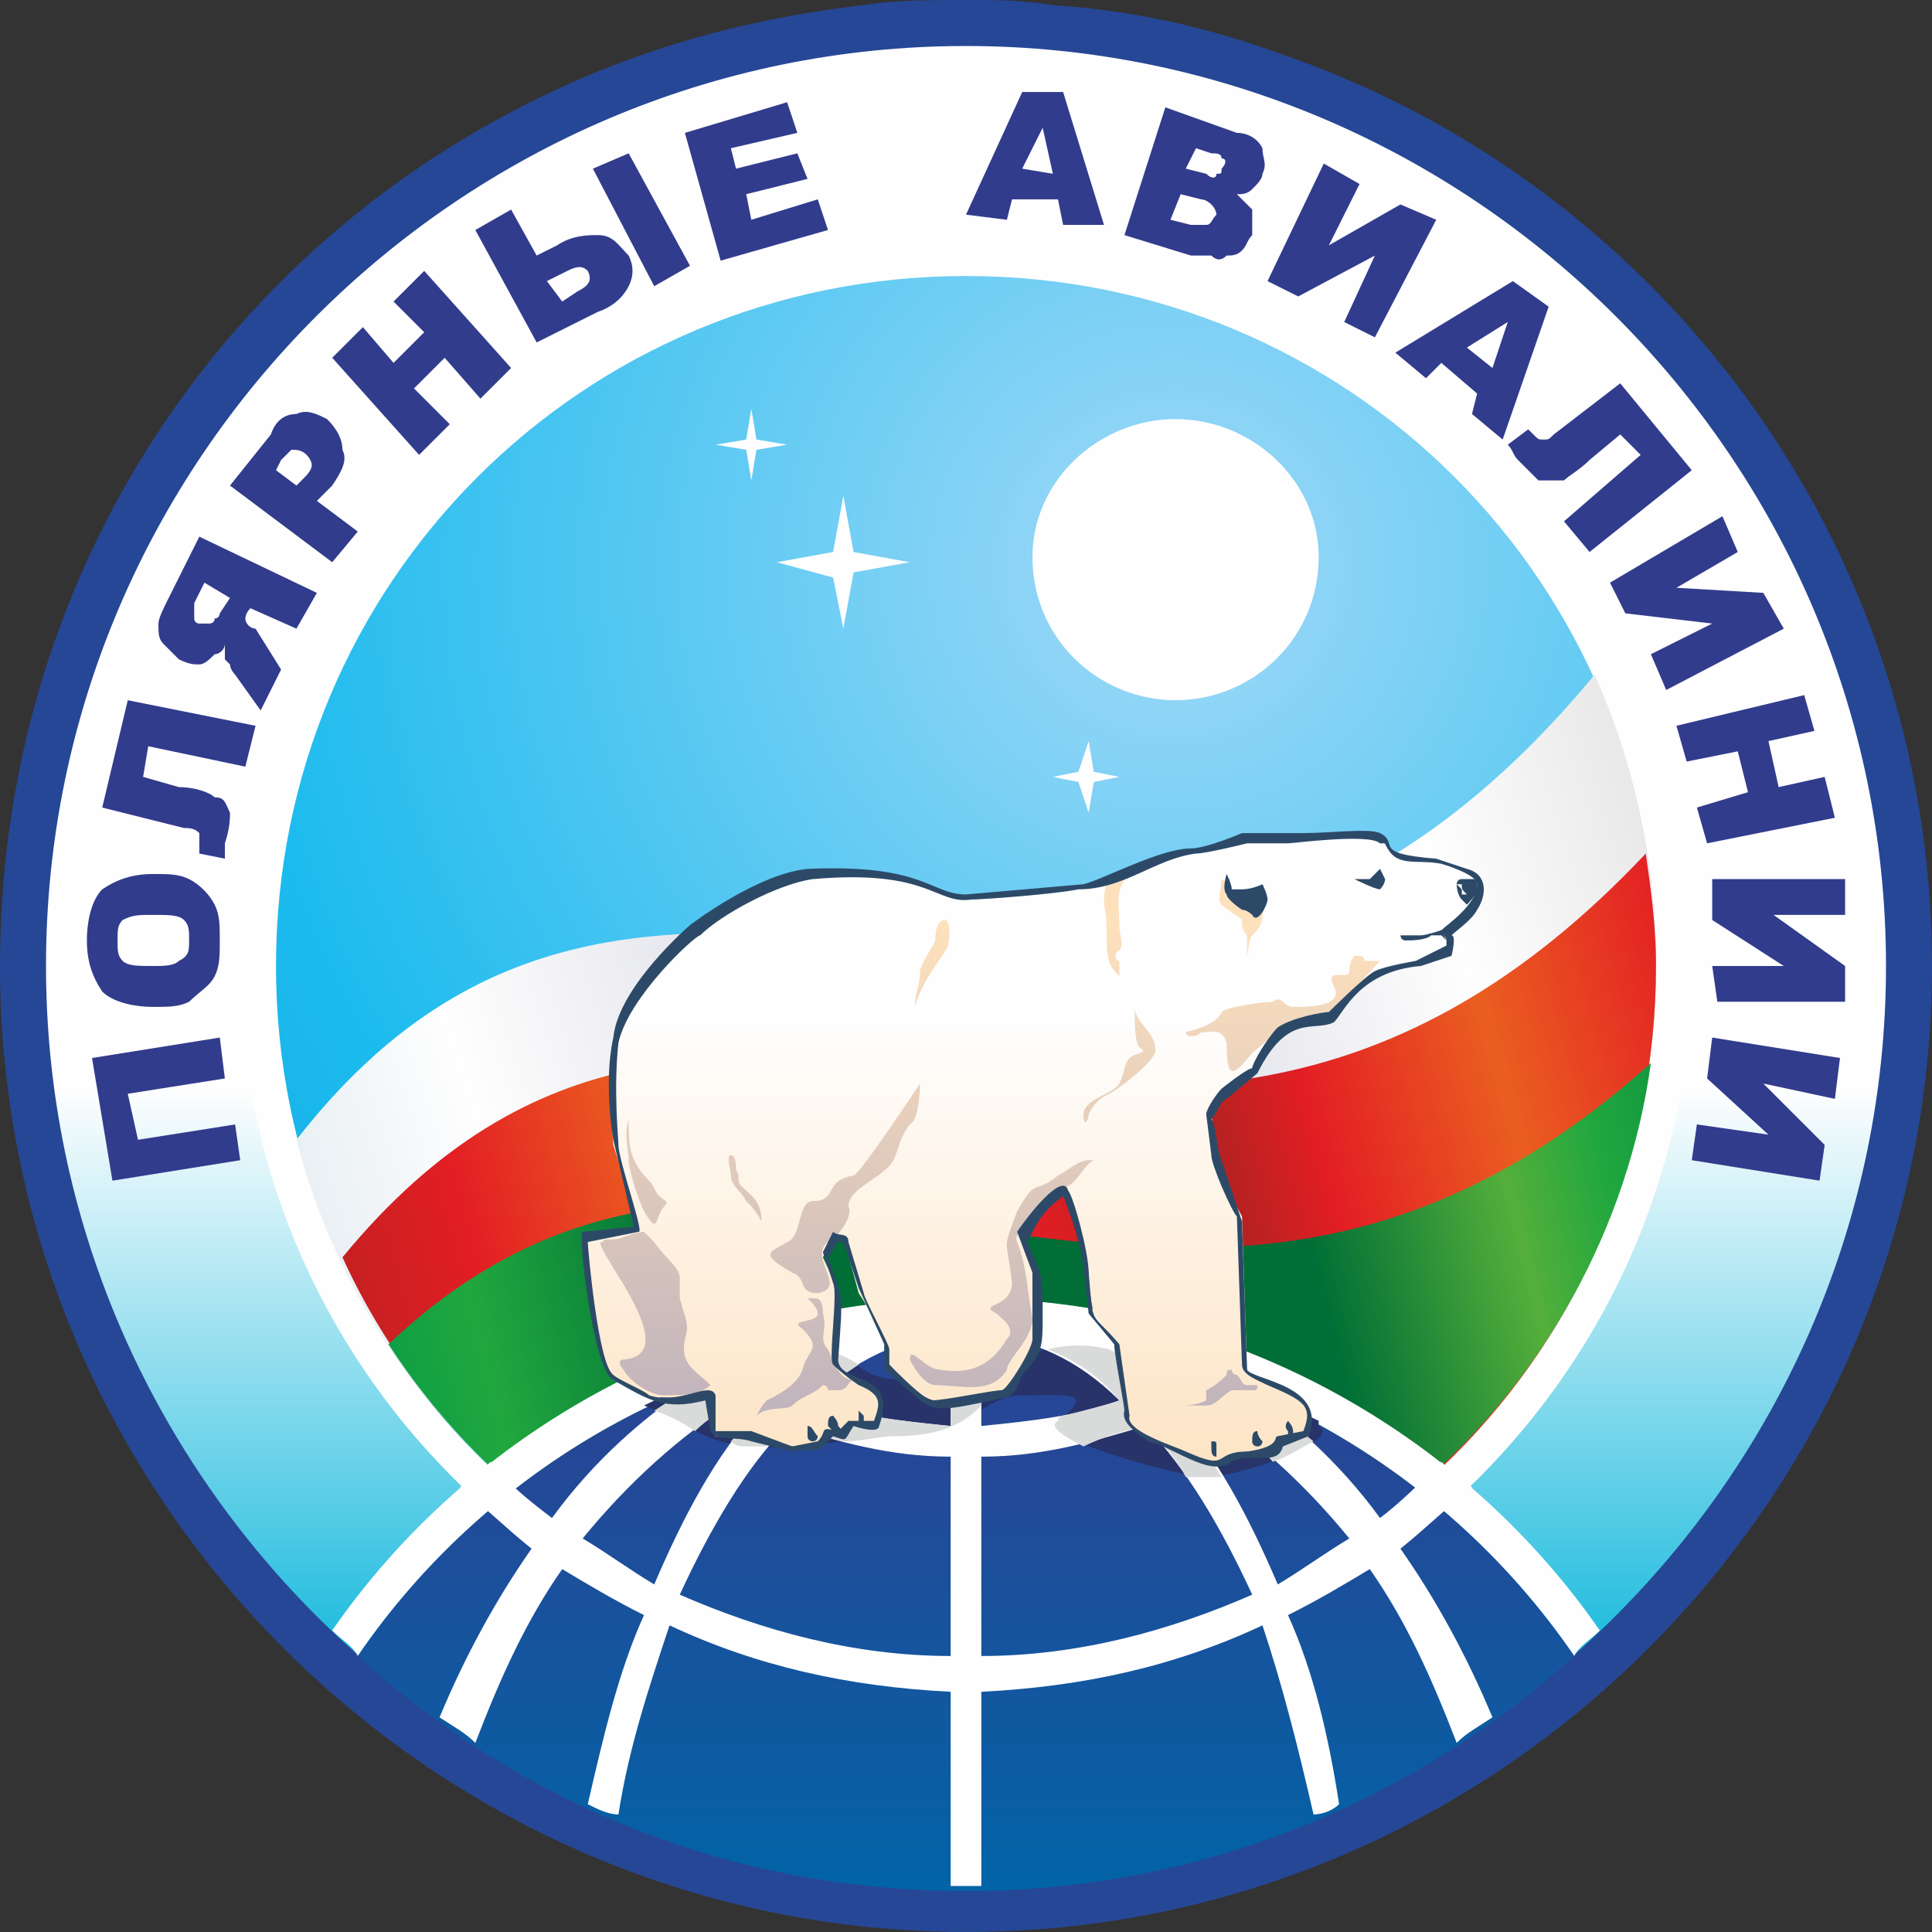 <?xml version="1.0" encoding="UTF-8"?>
<!DOCTYPE svg PUBLIC "-//W3C//DTD SVG 1.1//EN" "http://www.w3.org/Graphics/SVG/1.1/DTD/svg11.dtd">
<!-- Creator: CorelDRAW X8 -->
<svg xmlns="http://www.w3.org/2000/svg" xml:space="preserve" width="378" height="378" version="1.1" style="shape-rendering:geometricPrecision; text-rendering:geometricPrecision; image-rendering:optimizeQuality; fill-rule:evenodd; clip-rule:evenodd"
viewBox="0 0 378 378"
 xmlns:xlink="http://www.w3.org/1999/xlink">
 <rect x="0" y="0" width="378" height="378" fill="#333333" stroke="none"/>
 <defs>
  <style type="text/css">
   <![CDATA[
    .fil2 {fill:#FEFEFE}
    .fil9 {fill:#D9DADA}
    .fil0 {fill:#264796}
    .fil13 {fill:#2C4A68}
    .fil8 {fill:#273369}
    .fil12 {fill:#2C4A68;fill-rule:nonzero}
    .fil14 {fill:#323C8D;fill-rule:nonzero}
    .fil7 {fill:url(#id0)}
    .fil11 {fill:url(#id1)}
    .fil10 {fill:url(#id2)}
    .fil5 {fill:url(#id3)}
    .fil1 {fill:url(#id4)}
    .fil4 {fill:url(#id5)}
    .fil6 {fill:url(#id6)}
    .fil3 {fill:url(#id7)}
   ]]>
  </style>
  <linearGradient id="id0" gradientUnits="userSpaceOnUse" x1="188.974" y1="282.396" x2="188.974" y2="374.454">
   <stop offset="0" style="stop-opacity:1; stop-color:#264796"/>
   <stop offset="1" style="stop-opacity:1; stop-color:#0065A8"/>
  </linearGradient>
  <linearGradient id="id1" gradientUnits="userSpaceOnUse" x1="193.78" y1="181.916" x2="193.78" y2="324.25">
   <stop offset="0" style="stop-opacity:1; stop-color:#FDE0BC"/>
   <stop offset="1" style="stop-opacity:1; stop-color:#A29DBC"/>
  </linearGradient>
  <linearGradient id="id2" gradientUnits="userSpaceOnUse" x1="201.798" y1="299.282" x2="201.798" y2="199.728">
   <stop offset="0" style="stop-opacity:1; stop-color:#FDE0BC"/>
   <stop offset="1" style="stop-opacity:1; stop-color:#FEFEFE"/>
  </linearGradient>
  <linearGradient id="id3" gradientUnits="userSpaceOnUse" x1="335.056" y1="206.504" x2="55.62" y2="284.528">
   <stop offset="0" style="stop-opacity:1; stop-color:#E31E24"/>
   <stop offset="0.141" style="stop-opacity:1; stop-color:#EA5E20"/>
   <stop offset="0.271" style="stop-opacity:1; stop-color:#E31E24"/>
   <stop offset="0.349" style="stop-opacity:1; stop-color:#AE2220"/>
   <stop offset="0.478" style="stop-opacity:1; stop-color:#E31E24"/>
   <stop offset="0.71" style="stop-opacity:1; stop-color:#EA5E20"/>
   <stop offset="0.839" style="stop-opacity:1; stop-color:#E31E24"/>
   <stop offset="1" style="stop-opacity:1; stop-color:#AE2220"/>
  </linearGradient>
  <linearGradient id="id4" gradientUnits="userSpaceOnUse" x1="188.974" y1="326.428" x2="188.974" y2="213.166">
   <stop offset="0" style="stop-opacity:1; stop-color:#16B9DD"/>
   <stop offset="1" style="stop-opacity:1; stop-color:#FEFEFE"/>
  </linearGradient>
  <linearGradient id="id5" gradientUnits="userSpaceOnUse" x1="339.482" y1="180.122" x2="42.792" y2="276.396">
   <stop offset="0" style="stop-opacity:1; stop-color:#E3E3E3"/>
   <stop offset="0.169" style="stop-opacity:1; stop-color:#FEFEFE"/>
   <stop offset="0.478" style="stop-opacity:1; stop-color:#CFD1DC"/>
   <stop offset="0.788" style="stop-opacity:1; stop-color:#FEFEFE"/>
   <stop offset="1" style="stop-opacity:1; stop-color:#D8E4EB"/>
  </linearGradient>
  <linearGradient id="id6" gradientUnits="userSpaceOnUse" x1="349.842" y1="228.63" x2="70.274" y2="297.828">
   <stop offset="0" style="stop-opacity:1; stop-color:#00843E"/>
   <stop offset="0.122" style="stop-opacity:1; stop-color:#21A73F"/>
   <stop offset="0.188" style="stop-opacity:1; stop-color:#54AF3A"/>
   <stop offset="0.329" style="stop-opacity:1; stop-color:#006E36"/>
   <stop offset="0.561" style="stop-opacity:1; stop-color:#006E36"/>
   <stop offset="0.729" style="stop-opacity:1; stop-color:#006E36"/>
   <stop offset="0.89" style="stop-opacity:1; stop-color:#21A73F"/>
   <stop offset="1" style="stop-opacity:1; stop-color:#009846"/>
  </linearGradient>
  <radialGradient id="id7" gradientUnits="userSpaceOnUse" gradientTransform="matrix(-1.405 0.072 -0.072 -1.405 560 250)" cx="229.492" cy="110.642" r="295.134" fx="229.492" fy="110.642">
   <stop offset="0" style="stop-opacity:1; stop-color:#A2D9F7"/>
   <stop offset="0.439" style="stop-opacity:1; stop-color:#1CBBEE"/>
   <stop offset="1" style="stop-opacity:1; stop-color:#0082C9"/>
  </radialGradient>
 </defs>
 <g id="Layer_x0020_1">
  <path class="fil0" d="M189 0c6,0 11,0 17,1 15,1 29,4 43,9 75,25 129,96 129,179 0,104 -85,189 -189,189 -104,0 -189,-85 -189,-189 0,-72 39,-134 98,-166 22,-12 45,-19 71,-22 6,-1 13,-1 20,-1z"/>
  <path class="fil1" d="M9 189c0,99 81,180 180,180 99,0 180,-81 180,-180l0 0c0,-99 -81,-180 -180,-180l0 0c-99,0 -180,81 -180,180l0 0z"/>
  <path class="fil2" d="M189 47c-78,0 -142,64 -142,142 0,78 64,142 142,142 78,0 142,-64 142,-142 0,-78 -64,-142 -142,-142zm0 7c-75,0 -135,60 -135,135 0,75 60,135 135,135 75,0 135,-60 135,-135 0,-75 -60,-135 -135,-135z"/>
  <path class="fil3" d="M54 189c0,75 60,135 135,135 75,0 135,-60 135,-135l0 0 0 0c0,-75 -60,-135 -135,-135l0 0c-75,0 -135,60 -135,135z"/>
  <path class="fil4" d="M173 184c-41,-3 -80,-6 -115,39l0 0c15,58 68,101 131,101 75,0 135,-60 135,-135 0,-20 -4,-39 -12,-57l0 0c-48,58 -95,55 -139,52l0 0z"/>
  <path class="fil5" d="M184 210c-41,-5 -80,-9 -117,36l0 0c21,46 68,78 122,78l0 0c75,0 135,-60 135,-135l0 0c0,-8 -1,-15 -2,-22l0 0c-49,52 -95,48 -138,43l0 0z"/>
  <path class="fil6" d="M188 240c-38,-6 -75,-12 -112,23l0 0c24,37 66,61 113,61 68,0 125,-51 134,-116l0 0c-49,44 -93,38 -135,32l0 0z"/>
  <path class="fil2" d="M230 82c-15,0 -28,12 -28,27 0,16 13,28 28,28 15,0 28,-12 28,-28 0,-15 -13,-27 -28,-27z"/>
  <path class="fil2" d="M65 319c2,2 4,3 5,5 26,-38 70,-63 119,-63 49,0 93,25 119,63l0 0 0 0c1,-2 3,-3 5,-5 -27,-39 -73,-65 -124,-65 -51,0 -97,26 -124,65zm5 5c14,12 14,12 0,0z"/>
  <path class="fil7" d="M70 324c32,29 73,46 119,46 45,0 87,-17 119,-46l0 0c-26,-38 -70,-63 -119,-63l0 0c-49,0 -93,25 -119,63l0 0z"/>
  <path class="fil8" d="M258 278c-8,-4 -16,-8 -25,-10 -6,-1 -12,-2 -16,-4 -13,-4 -38,11 -48,4 -3,-2 -6,-4 -10,-4 -12,2 -23,6 -33,11 8,3 11,7 20,8 10,1 22,-2 29,-2 15,0 17,-8 25,-8 8,0 15,-1 7,5 -5,3 24,11 29,11 6,0 27,-7 22,-10 0,0 0,-1 0,-1z"/>
  <path class="fil2" d="M288 291c-2,-2 -4,-3 -6,-5 -4,4 -8,8 -12,11 -8,-11 -18,-20 -29,-27 2,-1 4,-3 6,-4 -2,-1 -4,-2 -7,-3 -2,1 -3,2 -5,3 -13,-7 -27,-12 -43,-12l0 0c-1,0 -2,0 -3,0l0 0 0 0 0 0 0 0 0 0 0 0c-1,0 -2,0 -3,0l0 0c-16,0 -30,5 -43,12 -2,-1 -3,-2 -5,-3 -3,1 -5,2 -7,3 2,1 4,3 6,4 -11,7 -21,16 -29,27 -4,-3 -9,-7 -12,-11 -2,2 -4,3 -6,5 5,4 9,8 14,12 -7,10 -13,21 -18,33 3,2 5,3 7,5 5,-13 10,-24 17,-34 5,3 10,6 16,9 -5,11 -8,24 -11,37 2,1 4,2 6,2 2,-13 6,-25 10,-37 17,8 35,12 55,13l0 38c1,0 2,0 3,0 1,0 2,0 3,0l0 -38c20,-1 38,-5 55,-13 4,12 7,24 10,37 2,0 4,-1 5,-2 -2,-13 -5,-26 -10,-37 6,-3 11,-6 16,-9 7,10 12,21 17,34 2,-2 4,-3 7,-5 -5,-12 -11,-23 -18,-33 5,-4 9,-8 14,-12zm-61 -21c0,0 -1,1 -1,1 -2,-1 -3,-2 -4,-4 2,1 4,2 5,3zm-8 4c-8,3 -17,4 -27,5l0 -18c10,1 19,5 27,13zm-33 5c-10,-1 -19,-2 -27,-5 8,-8 17,-12 27,-13l0 18zm-34 -8c0,0 -1,-1 -1,-1 1,-1 3,-2 5,-3 -1,2 -2,3 -4,4zm-8 3c1,1 2,1 4,2 -8,9 -14,20 -20,34 -5,-3 -9,-6 -14,-9 9,-11 19,-20 30,-27zm10 5c10,3 20,6 32,6l0 39c-19,0 -37,-5 -53,-12 6,-13 13,-25 21,-33zm38 6c12,0 22,-3 32,-6 8,8 15,20 21,33 -16,7 -34,12 -53,12l0 -39zm38 -9c1,-1 3,-1 4,-2 11,7 21,16 30,27 -5,3 -9,6 -14,9 -6,-14 -12,-25 -20,-34z"/>
  <path class="fil9" d="M257 282c-5,-4 -10,-8 -14,-11 -4,-1 -7,-2 -10,-4 -6,0 -12,-1 -16,-3 -4,-1 -8,-1 -12,0 5,2 10,5 14,10 -3,1 -7,2 -11,3 0,0 -1,0 -1,1 -2,1 1,3 5,5 4,-2 8,-3 12,-4 3,3 6,6 8,10 2,0 3,0 4,0 1,0 2,0 3,0 -3,-5 -6,-9 -9,-13 1,-1 3,-1 4,-2 6,3 11,7 15,12 3,-1 6,-3 8,-4zm-122 -11c-2,2 -4,3 -7,5 3,1 5,2 8,4 2,-2 5,-4 8,-6 1,1 2,1 4,2 -2,2 -3,4 -5,6 1,1 2,1 3,1 1,0 3,0 4,0 1,-1 2,-3 4,-4 4,1 7,2 11,3 4,0 7,-1 10,-1 10,0 14,-3 17,-6l0 -8c-2,1 -4,1 -6,2l0 10c-10,-1 -19,-2 -27,-5 3,-3 6,-5 9,-7 -3,-2 -6,-3 -9,-3 -8,1 -16,4 -24,7zm92 -1c0,0 -1,1 -1,1 -2,-1 -3,-2 -4,-4 2,1 4,2 5,3zm-75 1c0,0 -1,-1 -1,-1 1,-1 3,-2 5,-3 -1,2 -2,3 -4,4z"/>
  <polygon class="fil2" points="165,97 163,108 152,110 163,113 165,123 167,112 178,110 167,108 "/>
  <polygon class="fil2" points="213,145 211,151 206,152 211,153 213,159 214,153 219,152 214,151 "/>
  <polygon class="fil2" points="147,80 146,86 140,87 146,88 147,94 148,88 154,87 148,86 "/>
  <path class="fil10" d="M258 164c-4,0 -6,0 -7,0l0 0c-1,0 -7,0 -7,0l0 0c0,0 -8,2 -11,3l0 0c-6,0 -16,6 -20,6l0 0c-1,1 -21,2 -23,3l0 0c-3,0 -13,-5 -16,-5l0 0c-3,0 -11,0 -15,0l0 0c-8,1 -18,7 -23,11l0 0c0,0 -14,12 -16,21l0 0c-1,10 0,21 0,21l0 0 5 16 -11 2c0,3 3,24 6,28l0 0c0,0 6,3 7,3l0 0c3,1 10,0 12,0l0 0 1 8 7 0 8 2 5 0 3 -3 2 1 1 -2 5 0c2,-4 3,-6 -4,-9l0 0c-2,-1 -3,-3 -3,-3l0 0c0,0 0,-14 -1,-16l0 0c0,-1 -2,-5 -2,-5l0 0 2 -4 2 0 3 11c0,0 6,9 5,10l0 0c0,1 1,4 1,4l0 0c0,0 6,7 9,7l0 0c2,1 12,-1 13,-2l0 0c2,0 6,-7 7,-9l0 0c1,-3 0,-13 0,-14l0 0c0,-1 -3,-7 -3,-7l0 0c3,-4 4,-6 9,-9l0 0c0,0 3,12 4,16l0 0c0,4 1,8 1,8l0 0 5 7c0,0 2,11 1,13l0 0c0,2 5,5 5,5l0 0c0,0 5,1 8,3l0 0c8,3 5,0 11,-1l0 0c1,0 4,0 5,0l0 0c3,-3 -2,-2 7,-3l0 0c0,0 1,-4 0,-6l0 0c-4,-4 -12,-5 -12,-7l0 0 -1 -30c0,0 -5,-9 -5,-11l0 0c0,-2 -1,-9 -1,-9l0 0c0,0 2,-4 2,-4l0 0c1,-1 7,-4 7,-4l0 0c0,0 3,-7 5,-8l0 0c3,-2 9,-3 9,-3l0 0c0,0 7,-8 10,-8l0 0c2,-1 8,-2 8,-2l0 0 6 -3 0 -3 -2 0c0,0 5,-4 6,-6l0 0c2,-3 2,-5 -1,-6l0 0c-2,-1 -5,-3 -5,-3l0 0c0,0 -8,-1 -9,-1l0 0c-1,0 -2,-2 -3,-3l0 0c0,0 -2,-1 -4,-1l0 0c-3,0 -6,1 -8,1l0 0z"/>
  <path class="fil11" d="M217 172c-1,2 -1,3 -1,5l0 0c1,4 0,8 1,11l0 0c0,1 2,3 2,3l0 0c0,-1 0,-2 0,-3l0 0c-1,0 -1,-2 0,-2l0 0c1,-1 0,-3 0,-5l0 0c0,-4 -1,-7 2,-10l0 0c0,0 -1,0 -1,0l0 0c-1,0 -3,1 -3,1zm22 5c1,1 3,2 4,3l0 0c0,1 0,2 1,3l0 0c0,0 0,1 0,2l0 0c0,0 0,1 0,1l0 0c0,4 0,-2 1,-3l0 0c1,-1 2,-2 2,-4l0 0c1,-3 0,-3 -3,-4l0 0c-1,0 -2,0 -3,-1l0 0c0,-1 -2,-2 -2,-2l0 0c0,2 -1,4 0,5zm-54 3c-2,0 -2,3 -2,4l0 0c-1,2 -3,5 -3,6l0 0c0,3 -1,4 -1,7l0 0c1,-4 4,-8 6,-11l0 0c1,-1 1,-6 0,-6l0 0c0,0 0,0 0,0zm79 10c0,2 -5,-1 -3,3l0 0c2,4 -5,4 -8,4l0 0c0,0 -1,0 -2,-1l0 0c0,0 -1,-1 -2,0l0 0c-2,0 -9,1 -10,2l0 0c-1,3 -8,4 -7,4l0 0c0,1 2,1 3,0l0 0c2,0 4,-1 5,2l0 0c0,7 1,7 5,2l0 0c5,-4 7,-7 15,-8l0 0c1,0 10,-10 10,-10l0 0c-1,0 -2,0 -3,0l0 0c0,-1 -1,-1 -2,-1l0 0c0,0 -1,1 -1,3zm-42 7c0,3 0,7 1,8l0 0c2,1 -1,1 -2,2l0 0c-1,1 -1,3 -2,5l0 0c-1,2 -7,3 -7,6l0 0c0,3 1,1 1,0l0 0c1,-2 2,-3 4,-4l0 0c2,-1 10,-7 9,-9l0 0c0,-3 -4,-5 -4,-8l0 0c0,0 0,-1 0,-1l0 0c0,0 0,1 0,1zm-42 15c-2,3 -12,18 -13,18l0 0c-6,1 -3,5 -8,5l0 0c-3,0 -2,7 -5,8l0 0c-3,2 -6,2 1,6l0 0c3,1 1,4 5,4l0 0c6,-1 -2,-7 2,-10l0 0c2,-1 5,-5 4,-7l0 0c0,-3 5,-5 7,-7l0 0c3,-2 2,-5 5,-9l0 0c2,-1 2,-8 2,-8l0 0c0,0 0,0 0,0zm-57 15c0,2 2,8 3,10l0 0c3,5 2,1 4,-1l0 0c1,-1 0,-1 -1,-2l0 0c-1,-1 -1,-2 -2,-3l0 0c-4,-4 -4,-7 -4,-12l0 0c-1,3 0,6 0,8zm20 3c0,2 2,3 3,5l0 0c1,1 2,2 3,4l0 0c0,-4 -2,-5 -4,-7l0 0c-1,-1 0,-2 -1,-3l0 0c0,-1 0,-3 -1,-3l0 0c0,0 0,0 0,0l0 0c-1,0 0,3 0,4zm64 0c-5,4 -4,0 -8,7l0 0c-3,8 -2,5 -1,14l0 0c0,5 -7,4 -3,6l0 0c1,1 4,3 2,5l0 0c-3,5 -7,7 -13,6l0 0c-3,0 -6,-5 -6,-2l0 0c1,2 3,5 5,5l0 0c5,0 11,2 14,-3l0 0c0,-2 5,-6 5,-10l0 0c-1,-5 -1,-10 -3,-15l0 0c-1,-2 3,-3 4,-5l0 0c1,-2 5,-5 6,-6l0 0c2,-1 3,-4 5,-5l0 0c-1,0 -1,0 -1,0l0 0c-2,0 -4,2 -6,3zm-81 11c0,0 -1,0 -4,1l0 0c-2,1 -4,0 -4,1l0 0c-4,-1 17,22 4,23l0 0c-1,0 -1,1 0,2l0 0c1,2 5,5 8,5l0 0c3,0 7,0 9,-2l0 0c-3,-3 -6,-4 -5,-9l0 0c1,-3 0,-4 -1,-8l0 0 0 -4c0,-2 -3,-4 -5,-7l0 0c-1,-1 -2,-2 -2,-2l0 0c0,0 0,0 0,0zm32 13c1,1 2,2 2,3l0 0c0,2 -6,1 -3,3l0 0c4,4 1,4 0,8l0 0c-1,3 -5,5 -7,6l0 0c-1,1 -2,3 -2,3l0 0c2,-2 6,-1 7,-2l0 0c2,-2 4,-2 6,-4l0 0c0,0 1,0 1,1l0 0c1,0 1,0 2,0l0 0c2,0 2,-2 3,-2l0 0c-3,0 -4,-4 -5,-6l0 0c-2,-2 0,-4 -1,-7l0 0c0,-3 -1,-3 -2,-3l0 0c-1,0 -1,0 -1,0zm82 15c-1,1 -2,2 -4,3l0 0c0,0 0,1 0,2l0 0c-2,1 -4,1 -5,1l0 0c-1,0 1,0 2,0l0 0c1,0 1,0 2,0l0 0c0,0 1,0 1,0l0 0c2,0 3,-2 5,-3l0 0c0,0 3,0 4,0l0 0c1,0 1,0 1,-1l0 0c0,0 -2,0 -2,0l0 0c-1,0 -1,-1 -2,-2l0 0c-1,0 -1,-1 -1,-1l0 0c-1,0 -1,0 -1,1l0 0z"/>
  <path class="fil12" d="M282 182c1,-1 7,-5 7,-9 0,-2 -7,-4 -7,-4 -5,-1 -9,1 -11,-4 0,0 -1,0 -1,0 -2,-2 -17,0 -18,0 -1,0 -7,0 -8,0 0,0 -8,2 -10,2 -8,1 -14,7 -23,7 -5,1 -19,2 -21,2 -7,1 -8,-6 -31,-4 -7,1 -18,7 -22,11 -1,0 -14,12 -16,21 -1,9 0,19 0,20 0,3 5,17 4,17l-10 2c0,1 2,24 5,26 1,1 6,3 7,4 6,2 12,-3 13,0l0 7 7 0 8 3 5 -1c2,-2 0,-3 4,-2l2 -2 0 0 5 0c1,-3 2,-5 -3,-7 -3,-2 -5,-4 -5,-4 -1,-1 1,-14 0,-16l-2 -6 2 -4 0 0c1,1 3,0 3,2l3 10c0,1 5,10 5,11 0,0 0,2 0,3 2,2 6,6 8,7 3,0 12,-2 14,-2 1,0 6,-8 6,-10l0 -13 -3 -8c2,-3 9,-12 10,-8 1,1 4,12 4,16 1,11 0,7 6,14l2 14c-1,3 9,6 11,7 9,4 5,0 12,0 7,-1 5,-3 6,-3l5 -1c2,-5 0,-6 -7,-9 -2,-1 -5,-2 -5,-4l-1 -29c-1,-1 -5,-10 -5,-12l-1 -8c0,-1 2,-4 3,-5 0,0 5,-4 6,-4 0,-1 3,-6 5,-8 3,-2 9,-3 10,-3 0,0 7,-7 9,-8 2,-1 8,-2 8,-2l6 -3 0 -1c0,-1 -2,-2 -1,-2zm7 -4c-1,2 -4,4 -5,5 1,0 0,4 0,4l-6 2c-12,1 -15,9 -17,11 -4,2 -9,-2 -15,10l-6 5c-1,0 -2,3 -3,4 1,1 1,6 2,8l4 12 1 29c1,2 16,3 12,13l-5 2c-1,4 -6,1 -10,3 -4,3 -10,-2 -16,-4 0,0 -6,-3 -5,-6 0,-1 -2,-11 -2,-13l-5 -6c-1,-9 -1,-13 -5,-23 -4,3 -5,5 -7,9 3,7 3,6 3,15 0,5 0,7 -4,11 -2,5 -2,4 -6,5 -14,3 -11,2 -21,-6l0 -5 -5 -11 -3 -9 -1 0 -2 3c3,9 3,6 2,20 0,5 12,2 8,13 0,1 -2,1 -5,0 -2,3 -1,3 -4,2 -4,4 -1,2 -8,3l-8 -2c-3,-1 -7,0 -8,-2l-1 -6c-8,2 -11,0 -18,-4 -4,-2 -7,-29 -6,-29l10 -1 -4 -17c0,0 -2,-11 0,-20 1,-10 15,-22 15,-22 0,0 13,-10 23,-11 23,-1 24,5 31,5l23 -2c4,-1 15,-7 21,-7 3,0 10,-3 10,-3l0 0 12 0c5,0 13,-1 15,0 4,2 -2,4 11,5l6 2c4,1 4,5 2,8z"/>
  <path class="fil13" d="M288 172c0,0 -2,0 -2,0 -1,0 -1,1 -1,1 0,0 0,2 1,3 0,0 1,1 1,1 0,0 2,-2 2,-3 0,0 0,-2 0,-2l-1 0z"/>
  <path class="fil13" d="M265 172c0,0 4,2 5,2 1,-1 1,-2 1,-2l-1 -2 -2 2c0,0 -3,0 -3,0z"/>
  <path class="fil13" d="M282 182c0,0 -3,1 -4,1 0,0 -2,0 -3,0 0,0 -1,0 -1,0 0,0 0,1 1,1 1,0 4,0 5,-1 1,0 1,0 2,0 0,0 1,1 1,1l0 0 -1 -2z"/>
  <path class="fil13" d="M247 173c0,0 -2,1 -4,1 -2,0 -2,0 -2,0 0,-1 -1,-3 -1,-3 0,0 -1,3 0,4 0,1 3,3 3,3 1,0 2,1 2,1 1,2 3,-2 3,-3 0,-1 -1,-3 -1,-3z"/>
  <path class="fil13" d="M158 279c1,0 1,1 2,2 0,0 0,1 -1,1 0,0 -1,0 -1,-1 0,-1 0,-2 0,-2z"/>
  <path class="fil13" d="M163 277c0,0 1,1 1,2 1,1 1,2 0,2 0,0 -1,-1 -2,-2 0,-1 0,-2 1,-2z"/>
  <path class="fil13" d="M168 276c0,0 1,1 1,1 0,1 0,2 0,2 0,0 -1,-1 -1,-1 0,-1 0,-2 0,-2z"/>
  <path class="fil13" d="M246 280c0,0 0,1 1,2 0,0 0,1 -1,1 0,0 -1,0 -1,-1 0,-1 0,-2 1,-2z"/>
  <path class="fil13" d="M237 282c1,0 1,0 1,1 0,1 0,2 0,2 -1,0 -1,-1 -1,-2 0,0 0,-1 0,-1z"/>
  <path class="fil13" d="M252 278c0,0 1,1 1,2 0,0 0,1 0,1 -1,0 -1,0 -1,-1 -1,-1 0,-2 0,-2z"/>
  <path class="fil2" d="M285 173l1 1c0,1 0,1 0,1 0,0 0,0 0,0 1,0 1,0 1,0 -1,-1 -1,-1 -1,-2 0,0 -1,0 -1,0z"/>
  <path class="fil14" d="M43 203l1 8 -19 3 2 9 19 -3 1 7 -25 4 -4 -24 25 -4zm-13 -6c-4,0 -8,-1 -10,-3 -2,-3 -3,-6 -3,-10 0,-4 1,-8 3,-10 3,-2 6,-3 10,-3 3,0 5,0 7,1 2,1 4,3 5,5 1,2 1,4 1,7 0,3 0,5 -1,7 -1,2 -3,3 -5,5 -2,1 -4,1 -7,1zm0 -8c2,0 4,0 5,-1 2,-1 2,-2 2,-4 0,-2 0,-3 -1,-4 -1,-1 -3,-1 -6,-1 -3,0 -4,0 -6,1 -1,1 -1,2 -1,4 0,2 0,3 1,4 1,1 3,1 6,1zm20 -47l-2 8 -19 -4 -1 6 7 2c3,0 6,1 7,2 2,0 2,1 3,3 0,1 0,3 -1,6 0,1 0,2 0,3l-5 -1 0 -2c0,-1 0,-1 0,-2 -1,-1 -2,-1 -3,-1l-16 -4 5 -21 25 5zm12 -26l-23 -11 -6 12c-1,2 -2,4 -2,5 0,2 0,3 1,4 1,1 2,2 3,3 2,1 3,1 4,1 1,0 2,-1 3,-2 1,0 2,-1 2,-2 0,1 0,2 0,3 0,0 1,1 1,1 0,1 1,2 1,2l5 7 4 -8 -5 -8c-1,0 -2,-1 -2,-2 0,0 0,-1 1,-2l0 0 9 4 4 -7zm-17 1l-2 3c0,0 0,1 -1,1 0,1 -1,1 -1,1 -1,0 -1,0 -2,0 -1,0 -1,-1 -1,-1 0,-1 0,-2 0,-3l2 -4 5 3zm0 -22l8 -10c1,-3 3,-4 5,-4 2,-1 4,0 6,1 2,2 3,4 3,6 1,2 0,4 -2,7l-3 3 8 6 -5 6 -20 -15zm13 0l1 -1c1,-1 2,-2 2,-3 0,-1 -1,-2 -1,-2 -1,-1 -2,-1 -3,-1 0,0 -1,1 -2,2l-1 2 4 3zm7 -25l6 -6 6 7 6 -6 -6 -6 6 -6 17 19 -6 6 -7 -8 -6 6 7 7 -6 6 -17 -19zm40 -20l4 -2c3,-2 6,-2 8,-2 3,0 4,2 6,4 1,2 1,4 0,6 -1,2 -3,4 -6,5l-12 6 -12 -22 7 -4 5 9zm5 9l3 -2c2,-1 3,-2 2,-4 -1,-1 -2,-1 -4,0l-4 2 3 4zm6 -26l7 -3 12 22 -7 4 -12 -23zm18 -7l20 -6 2 6 -13 3 1 4 12 -3 2 5 -12 3 1 5 13 -4 2 6 -21 6 -7 -25zm73 13l-9 0 -1 4 -8 -1 11 -24 8 0 8 26 -8 0 -1 -5zm-1 -5l-2 -9 -4 8 6 1zm22 -13l14 5c2,0 4,1 5,3 0,2 1,3 0,5 0,1 -1,2 -2,3 -1,1 -2,1 -3,1 1,1 2,2 3,3 0,2 0,3 0,5 -1,1 -1,2 -2,3 -1,1 -2,1 -3,1 -1,1 -2,1 -3,0 -2,0 -3,0 -4,0l-13 -4 8 -25zm4 12l4 1c1,1 2,1 2,0 1,0 1,0 1,-1 1,-1 1,-2 0,-2 0,-1 -1,-1 -2,-1l-3 -1 -2 4zm-3 10l4 1c1,0 2,0 3,0 1,0 1,-1 2,-2 0,0 0,-1 -1,-2 0,0 -1,-1 -2,-1l-4 -1 -2 5zm52 0l-12 23 -6 -3 6 -13 -15 8 -6 -3 11 -23 7 4 -6 12 14 -8 7 3zm8 34l-7 -6 -3 3 -6 -5 23 -14 7 5 -9 26 -6 -5 1 -4zm3 -5l3 -9 -8 5 5 4zm19 36l-5 -6 15 -13 -4 -4 -6 5c-2,2 -4,3 -5,4 -2,0 -3,0 -5,0 -1,-1 -2,-2 -4,-4 -1,-1 -1,-2 -2,-3l4 -3 1 1c1,1 1,1 2,1 1,0 1,0 2,-1l13 -10 14 17 -20 16zm38 15l-23 12 -3 -7 12 -6 -17 -2 -3 -6 22 -13 3 7 -12 7 17 1 4 7zm4 13l2 7 -9 2 2 9 9 -2 2 8 -25 5 -2 -7 10 -3 -2 -8 -10 2 -2 -7 25 -6zm8 60l-25 0 -1 -7 14 0 -14 -9 0 -8 26 0 0 7 -14 0 14 10 0 7zm-5 35l-25 -4 1 -7 14 2 -12 -11 1 -8 25 4 -1 8 -14 -3 12 12 -1 7z"/>
 </g>
</svg>
